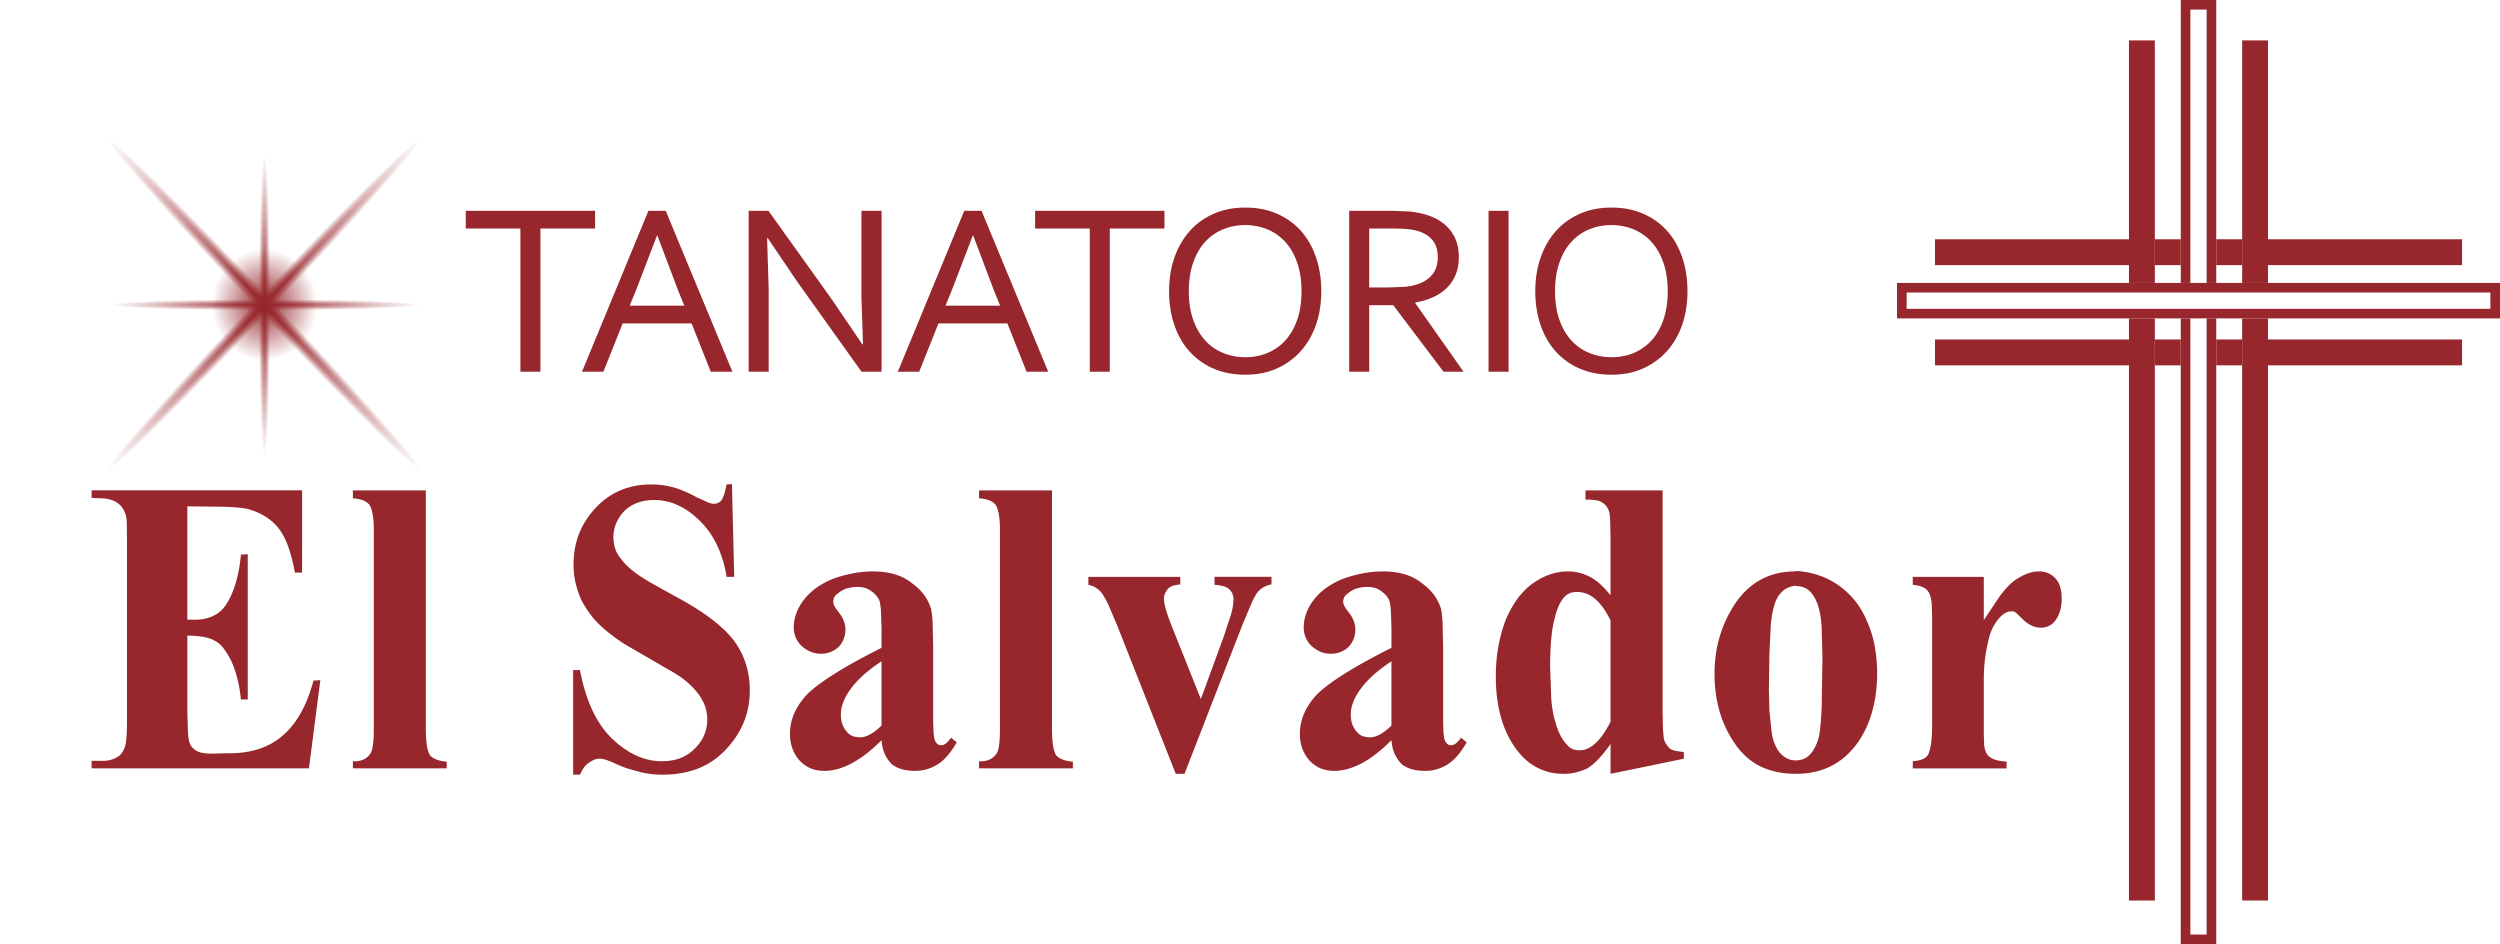 <?xml version="1.0" encoding="UTF-8" standalone="no"?>
<svg
   xmlns:dc="http://purl.org/dc/elements/1.1/"
   xmlns:cc="http://creativecommons.org/ns#"
   xmlns:rdf="http://www.w3.org/1999/02/22-rdf-syntax-ns#"
   xmlns:svg="http://www.w3.org/2000/svg"
   xmlns="http://www.w3.org/2000/svg"
   xmlns:xlink="http://www.w3.org/1999/xlink"
   xmlns:sodipodi="http://sodipodi.sourceforge.net/DTD/sodipodi-0.dtd"
   xmlns:inkscape="http://www.inkscape.org/namespaces/inkscape"
   width="247.697"
   height="93.544"
   version="1.1"
   id="svg22"
   sodipodi:docname="tana_ElSalvador.svg"
   inkscape:version="0.92.0 r15299">
  <defs
     id="defs26">
    <radialGradient
       inkscape:collect="always"
       xlink:href="#linearGradient4571"
       id="radialGradient4522"
       cx="155.719"
       cy="3.952"
       fx="155.719"
       fy="3.952"
       r="5.219"
       gradientTransform="matrix(1.261,0,0,0.046,-74.041,-111.28)"
       gradientUnits="userSpaceOnUse" />
    <linearGradient
       id="linearGradient4571"
       inkscape:collect="always">
      <stop
         id="stop4567"
         offset="0"
         style="stop-color:#97272c;stop-opacity:1" />
      <stop
         id="stop4569"
         offset="1"
         style="stop-color:#97272c;stop-opacity:0" />
    </linearGradient>
    <radialGradient
       inkscape:collect="always"
       xlink:href="#linearGradient4571"
       id="radialGradient4522-7"
       cx="155.719"
       cy="3.952"
       fx="155.719"
       fy="3.952"
       r="5.219"
       gradientTransform="matrix(1.261,0,0,0.046,-307.475,122.154)"
       gradientUnits="userSpaceOnUse" />
    <radialGradient
       inkscape:collect="always"
       xlink:href="#linearGradient4571"
       id="radialGradient4522-1"
       cx="155.719"
       cy="3.952"
       fx="155.719"
       fy="3.952"
       r="5.219"
       gradientTransform="matrix(0.881,0,0,0.03,27.875,7.83)"
       gradientUnits="userSpaceOnUse" />
    <radialGradient
       inkscape:collect="always"
       xlink:href="#linearGradient4571"
       id="radialGradient4522-7-1"
       cx="155.719"
       cy="3.952"
       fx="155.719"
       fy="3.952"
       r="5.219"
       gradientTransform="matrix(0.81,0,0,0.032,-118.177,164.935)"
       gradientUnits="userSpaceOnUse" />
    <radialGradient
       inkscape:collect="always"
       xlink:href="#linearGradient4571"
       id="radialGradient4595"
       cx="156.294"
       cy="5.296"
       fx="156.294"
       fy="5.296"
       r="1.567"
       gradientUnits="userSpaceOnUse"
       gradientTransform="translate(8.769,2.651)" />
  </defs>
  <sodipodi:namedview
     pagecolor="#ffffff"
     bordercolor="#666666"
     borderopacity="1"
     objecttolerance="10"
     gridtolerance="10"
     guidetolerance="10"
     inkscape:pageopacity="0"
     inkscape:pageshadow="2"
     inkscape:window-width="1920"
     inkscape:window-height="1137"
     id="namedview24"
     showgrid="false"
     inkscape:zoom="5.9062934"
     inkscape:cx="88.600709"
     inkscape:cy="40.847132"
     inkscape:window-x="1192"
     inkscape:window-y="520"
     inkscape:window-maximized="1"
     inkscape:current-layer="svg22" />
  <g
     fill-rule="evenodd"
     fill="#003e74"
     id="g6"
     style="fill:#97272c;fill-opacity:1">
    <path
       d="M196.552 57.155v4.285l1.6-2.392c.49-.652.947-1.145 1.374-1.478.427-.305.847-.541 1.262-.707a3.25 3.25 0 0 1 1.223-.25c.352 0 .665.063.94.188s.515.299.716.521a2.13 2.13 0 0 1 .451.832c.1.333.151.721.151 1.165s-.05.838-.151 1.186a3.02 3.02 0 0 1-.451.936c-.177.249-.389.437-.641.562s-.514.188-.79.188c-.326 0-.627-.063-.902-.188s-.541-.298-.791-.521l-.564-.54c-.126-.139-.214-.223-.264-.249-.075-.057-.151-.091-.226-.104a1.23 1.23 0 0 0-.227-.021c-.176 0-.345.042-.508.125s-.32.193-.471.333a4.52 4.52 0 0 0-.678.872 4.93 4.93 0 0 0-.489 1.124 18.49 18.49 0 0 0-.415 2.06c-.099.707-.149 1.463-.149 2.267v4.328V72.8l.037.998c.026.249.063.431.112.54.051.195.133.354.246.479a1.53 1.53 0 0 0 .395.313 2.26 2.26 0 0 0 .584.208c.237.056.533.097.885.125v.666h-9.297v-.708c.376-.027.689-.09.94-.187a1.13 1.13 0 0 0 .564-.438c.126-.222.225-.582.301-1.082s.113-1.164.113-1.996V61.191l-.038-1.29c-.024-.333-.063-.582-.113-.749-.049-.194-.118-.36-.207-.499s-.193-.25-.319-.333c-.1-.083-.258-.159-.47-.229s-.471-.118-.771-.146v-.791h7.038zm-18.622.874c-.302.028-.584.104-.848.229s-.508.326-.732.604c-.227.25-.415.631-.565 1.145s-.264 1.157-.339 1.934l-.132 2.746-.056 3.661.056 2.101.207 1.977c.05.472.15.888.301 1.248s.326.665.528.915c.225.25.469.438.732.563s.533.187.81.187.527-.042.753-.125.427-.208.602-.374c.227-.222.421-.492.585-.812a5.06 5.06 0 0 0 .396-1.102c.124-.639.212-1.616.263-2.934l.075-4.889-.075-2.892c-.051-.791-.139-1.407-.263-1.851-.102-.416-.239-.784-.415-1.103s-.376-.575-.603-.77a1.94 1.94 0 0 0-.564-.313 2.17 2.17 0 0 0-.715-.104v-.041zm-.038-1.457a8.14 8.14 0 0 1 2.146.375c.703.223 1.368.541 1.994.957.653.444 1.225.964 1.714 1.561a8.31 8.31 0 0 1 1.224 2.059c.351.777.607 1.603.771 2.476a14.61 14.61 0 0 1 .244 2.684c0 1.359-.156 2.607-.471 3.744s-.771 2.149-1.374 3.037c-.752 1.082-1.644 1.886-2.672 2.413s-2.209.791-3.538.791c-1.305 0-2.453-.236-3.445-.708s-1.838-1.206-2.541-2.205a10.89 10.89 0 0 1-1.561-3.244c-.339-1.165-.509-2.414-.509-3.744 0-1.359.182-2.629.546-3.808a12.14 12.14 0 0 1 1.6-3.307c.703-.999 1.544-1.755 2.522-2.268s2.095-.771 3.35-.771v-.042zm-18.321 4.909c-.452-.942-.954-1.649-1.506-2.121s-1.155-.707-1.808-.707a2.2 2.2 0 0 0-.62.083c-.188.056-.358.153-.509.291-.227.195-.433.479-.62.854s-.346.838-.471 1.393c-.15.527-.264 1.193-.339 1.997s-.113 1.748-.113 2.83l.113 3.141c.075.902.2 1.63.376 2.185.151.582.339 1.082.565 1.498s.476.748.752.997c.125.14.282.244.47.313s.409.104.66.104c.526 0 1.047-.234 1.562-.707s1.01-1.179 1.487-2.121v-10.03zm5.158-12.895v21.883l.037 1.81.076.854c.049.222.124.409.225.561a3.8 3.8 0 0 0 .339.438c.125.111.314.194.564.249a6.3 6.3 0 0 0 .866.125v.666l-7.265 1.498v-2.955c-.427.611-.829 1.11-1.205 1.498s-.74.694-1.092.916a6.04 6.04 0 0 1-1.11.396 5.03 5.03 0 0 1-1.224.146c-1.079 0-2.051-.257-2.917-.771s-1.624-1.311-2.277-2.393c-.526-.887-.916-1.871-1.166-2.953s-.376-2.261-.376-3.536c0-1.026.08-1.997.244-2.912s.395-1.775.696-2.58a10.13 10.13 0 0 1 1.147-2.121c.439-.61.936-1.123 1.487-1.54.576-.416 1.161-.728 1.75-.936a5.45 5.45 0 0 1 1.826-.313 4.38 4.38 0 0 1 1.167.146 5.54 5.54 0 0 1 1.016.396 4.75 4.75 0 0 1 .998.707c.339.306.684.68 1.035 1.124v-5.741l-.038-1.706c-.025-.443-.063-.734-.112-.874a1.74 1.74 0 0 0-.283-.541c-.112-.139-.244-.25-.396-.333-.125-.11-.326-.187-.602-.229s-.628-.063-1.054-.063v-.914h7.644zm-26.867 23.256v-6.324c-.753.5-1.406 1.005-1.958 1.52s-1.003 1.046-1.354 1.601c-.126.194-.232.382-.319.562a3.38 3.38 0 0 0-.208.521c-.075.194-.126.382-.15.562a4.08 4.08 0 0 0-.037.562c0 .333.05.639.149.916a2.25 2.25 0 0 0 .453.749 1.25 1.25 0 0 0 .564.416 2.16 2.16 0 0 0 .752.125c.301 0 .627-.099.979-.292s.729-.485 1.13-.873v-.045zm0 1.497c-1.054 1.055-2.052 1.823-2.993 2.31s-1.825.728-2.653.728a3.65 3.65 0 0 1-1.318-.229c-.4-.153-.776-.409-1.128-.77a3.67 3.67 0 0 1-.734-1.207c-.164-.443-.244-.929-.244-1.455 0-.722.144-1.408.433-2.06s.709-1.27 1.26-1.853c.578-.582 1.48-1.261 2.711-2.037s2.785-1.637 4.668-2.58V62.23l-.057-1.705c-.038-.443-.082-.763-.132-.957a1.95 1.95 0 0 0-.32-.541c-.139-.166-.308-.318-.508-.457-.175-.139-.377-.243-.604-.313s-.464-.104-.714-.104c-.401 0-.766.049-1.091.146a2.28 2.28 0 0 0-.867.479c-.175.111-.301.236-.376.374a.95.95 0 0 0-.113.458c0 .139.045.291.132.458s.22.359.396.582c.227.277.396.562.509.853a2.35 2.35 0 0 1 .169.853c0 .333-.056.646-.169.937s-.271.548-.471.77c-.226.222-.49.396-.79.521s-.628.188-.98.188c-.4 0-.758-.07-1.072-.209s-.607-.332-.885-.582c-.25-.25-.438-.527-.563-.832a2.5 2.5 0 0 1-.188-.957 4.13 4.13 0 0 1 .264-1.456 5.03 5.03 0 0 1 .789-1.373c.353-.443.767-.832 1.243-1.165s1.028-.624 1.656-.873c.627-.222 1.267-.396 1.92-.521a10.56 10.56 0 0 1 1.994-.188c.804 0 1.525.098 2.165.292s1.198.485 1.675.873c.502.361.902.749 1.204 1.165a4.7 4.7 0 0 1 .679 1.332c.075.276.131.741.169 1.393l.056 2.518v7.322l.038 1.103.075.562c.025.111.063.208.113.291s.101.152.151.208a.44.44 0 0 0 .188.125c.075.027.15.041.226.041.151 0 .309-.063.471-.187s.332-.313.508-.562l.565.457c-.302.527-.608.972-.923 1.331a4.54 4.54 0 0 1-.997.874c-.327.194-.672.347-1.035.458s-.759.166-1.186.166c-.478 0-.91-.055-1.299-.166s-.722-.277-.997-.499c-.276-.278-.502-.604-.678-.978s-.289-.826-.339-1.353v-.043zm-21.37 3.329l-5.797-14.687-.902-2.121c-.277-.556-.515-.957-.716-1.207-.15-.166-.327-.313-.527-.437s-.439-.216-.715-.271v-.791h9.109v.749c-.276.028-.508.069-.696.125a1.22 1.22 0 0 0-.47.25 1.92 1.92 0 0 0-.339.499c-.075.166-.113.361-.113.582 0 .25.069.61.207 1.082s.345 1.054.621 1.747l2.824 7.072 2.258-6.157.733-2.225c.164-.625.245-1.117.245-1.478a1.41 1.41 0 0 0-.113-.583 1.22 1.22 0 0 0-.301-.416c-.125-.138-.313-.242-.564-.312a4.91 4.91 0 0 0-.903-.146v-.791h5.646v.749c-.276.055-.521.139-.734.25a2.09 2.09 0 0 0-.583.457c-.176.194-.389.563-.64 1.103l-.903 2.143-5.759 14.812h-.868zm-12.261-28.082v23.63c0 .693.038 1.255.112 1.685s.176.743.301.937c.151.166.365.305.641.416s.615.18 1.016.208v.666h-9.297v-.708c.376.028.709-.021.998-.146a1.62 1.62 0 0 0 .697-.562c.125-.139.22-.416.281-.832s.094-.956.094-1.622v-19.72c0-.639-.037-1.166-.112-1.582s-.175-.721-.301-.915c-.15-.193-.357-.347-.621-.458s-.609-.18-1.036-.208v-.789h7.227zM87.34 71.842v-6.324c-.753.5-1.406 1.005-1.958 1.52s-1.003 1.046-1.354 1.601c-.125.194-.232.382-.32.562s-.156.354-.207.521a2.53 2.53 0 0 0-.15.562 4.08 4.08 0 0 0-.038.562c0 .333.051.639.151.916a2.26 2.26 0 0 0 .452.749 1.26 1.26 0 0 0 .565.416c.224.083.476.125.751.125.301 0 .628-.099.979-.292s.728-.485 1.13-.873v-.045zm0 1.497c-1.055 1.055-2.052 1.823-2.992 2.31s-1.826.728-2.654.728c-.478 0-.917-.075-1.318-.229s-.778-.409-1.129-.77a3.67 3.67 0 0 1-.733-1.207c-.164-.443-.245-.929-.245-1.455a5.01 5.01 0 0 1 .434-2.06c.288-.652.708-1.27 1.26-1.853.578-.582 1.481-1.261 2.711-2.037s2.785-1.637 4.667-2.58V62.23l-.057-1.705c-.038-.443-.082-.763-.131-.957-.076-.194-.182-.374-.32-.541a2.54 2.54 0 0 0-.508-.457 1.82 1.82 0 0 0-.603-.313c-.226-.069-.464-.104-.715-.104a3.82 3.82 0 0 0-1.091.146 2.26 2.26 0 0 0-.866.479c-.176.111-.301.236-.376.374a.95.95 0 0 0-.113.458c0 .139.044.291.132.458s.219.359.395.582c.226.277.396.562.508.853a2.35 2.35 0 0 1 .17.853 2.57 2.57 0 0 1-.17.937c-.112.291-.27.548-.471.77-.225.222-.489.396-.791.521a2.53 2.53 0 0 1-.979.188c-.401 0-.759-.07-1.073-.209s-.608-.332-.885-.582c-.25-.25-.438-.527-.563-.832a2.5 2.5 0 0 1-.189-.957 4.13 4.13 0 0 1 .264-1.456 5.01 5.01 0 0 1 .79-1.373c.352-.443.766-.832 1.242-1.165a8.07 8.07 0 0 1 1.657-.873c.627-.222 1.267-.396 1.92-.521a10.57 10.57 0 0 1 1.994-.188c.804 0 1.525.098 2.165.292a4.82 4.82 0 0 1 1.674.873c.503.361.904.749 1.205 1.165a4.67 4.67 0 0 1 .677 1.332c.077.276.132.741.17 1.393l.056 2.518v7.322l.038 1.103.075.562c.025.111.063.208.113.291s.1.152.15.208.113.098.188.125a.67.67 0 0 0 .227.041c.151 0 .308-.063.47-.187s.333-.313.508-.562l.564.457a8.27 8.27 0 0 1-.921 1.331c-.314.361-.647.652-.998.874a4.68 4.68 0 0 1-1.036.458c-.363.111-.758.166-1.186.166-.476 0-.909-.055-1.298-.166s-.722-.277-.998-.499c-.275-.278-.5-.604-.677-.978s-.289-.826-.338-1.353v-.043zM72.52 47.961l.226 9.194h-.753c-.175-1.109-.482-2.136-.921-3.078s-1.011-1.762-1.713-2.455-1.43-1.213-2.183-1.561-1.531-.52-2.334-.52c-.626 0-1.186.09-1.675.271s-.922.451-1.298.812a3.88 3.88 0 0 0-.81 1.206 3.49 3.49 0 0 0-.282 1.373c0 .305.031.597.094.874a2.75 2.75 0 0 0 .283.749c.201.333.438.651.715.956s.614.61 1.016.915c.276.223.747.535 1.411.937l2.579 1.436c1.456.776 2.672 1.54 3.651 2.288s1.732 1.484 2.258 2.205a7.67 7.67 0 0 1 1.129 2.268c.251.817.376 1.671.376 2.558 0 1.165-.207 2.24-.62 3.226s-1.023 1.892-1.826 2.724-1.72 1.443-2.748 1.831-2.171.583-3.426.583a10.04 10.04 0 0 1-1.148-.063 9.15 9.15 0 0 1-1.073-.188l-1.185-.333c-.439-.138-.922-.332-1.45-.582-.302-.139-.571-.242-.809-.313a2.31 2.31 0 0 0-.659-.104 1.19 1.19 0 0 0-.47.104 3.21 3.21 0 0 0-.546.313 1.7 1.7 0 0 0-.471.458c-.137.194-.269.429-.394.707h-.678v-10.36h.678c.276 1.47.671 2.767 1.185 3.89s1.16 2.073 1.939 2.851c.777.748 1.581 1.317 2.408 1.705s1.683.582 2.56.582c.704 0 1.323-.104 1.864-.312s1.009-.521 1.41-.937c.428-.416.741-.866.942-1.352a3.93 3.93 0 0 0 .301-1.519c0-.333-.038-.658-.113-.978a3.47 3.47 0 0 0-.376-.937c-.151-.305-.345-.596-.583-.874a9.94 9.94 0 0 0-.809-.832c-.327-.305-.771-.63-1.337-.977l-2.051-1.187-2.935-1.705c-.803-.528-1.457-1.013-1.958-1.457-.501-.416-.941-.866-1.317-1.351a10.22 10.22 0 0 1-.979-1.52c-.25-.555-.446-1.123-.583-1.706a7.97 7.97 0 0 1-.206-1.83c0-1.109.181-2.129.545-3.058s.909-1.782 1.637-2.56 1.55-1.358 2.466-1.746 1.926-.583 3.029-.583a8.6 8.6 0 0 1 1.224.083 8.14 8.14 0 0 1 1.147.25 9.85 9.85 0 0 1 .96.354c.364.153.748.34 1.148.562l1.054.479c.276.124.502.187.678.187.151 0 .29-.027.414-.083a1 1 0 0 0 .339-.25c.05-.055.094-.131.131-.228l.132-.313c.05-.139.094-.298.132-.479l.131-.562.527-.038zm-30.328.625v23.63c0 .693.038 1.255.112 1.685s.176.743.301.937c.15.166.365.305.64.416s.615.18 1.016.208v.666h-9.297v-.708c.376.028.709-.021.998-.146s.52-.312.697-.562c.125-.139.219-.416.281-.832s.094-.956.094-1.622v-19.72c0-.639-.037-1.166-.113-1.582s-.175-.721-.3-.915c-.15-.193-.357-.347-.621-.458s-.609-.18-1.035-.208v-.789h7.227zm-23.628 1.58v11.232h.489c.803.028 1.493-.097 2.071-.373a3.08 3.08 0 0 0 1.354-1.249c.352-.554.647-1.234.885-2.038s.408-1.733.508-2.787l.677-.042v14.395h-.677c-.075-.749-.194-1.442-.357-2.081a10.41 10.41 0 0 0-.584-1.705c-.25-.499-.508-.922-.772-1.269a2.61 2.61 0 0 0-.883-.77c-.301-.167-.678-.292-1.129-.375s-.979-.125-1.581-.125v7.697l.056 1.894c.038.457.082.769.132.935a1.54 1.54 0 0 0 .225.458 1.44 1.44 0 0 0 .414.374c.151.112.358.195.622.25s.57.083.923.083l1.504-.041c1.155.028 2.196-.104 3.125-.396a6.78 6.78 0 0 0 2.446-1.352c.702-.61 1.306-1.366 1.808-2.268s.915-1.962 1.242-3.184l.678-.041-1.129 8.737H9.078v-.749h.791c.351.028.677.007.979-.063a2.62 2.62 0 0 0 .79-.313c.151-.083.289-.208.414-.374s.226-.36.301-.583c.075-.166.132-.464.17-.894a20.47 20.47 0 0 0 .056-1.685v-18.14l-.019-1.478c-.012-.374-.043-.645-.094-.811-.075-.222-.169-.43-.282-.624s-.245-.347-.395-.458a2.27 2.27 0 0 0-.809-.438c-.314-.097-.684-.146-1.111-.146l-.791-.041v-.748h20.854v8.153h-.716c-.176-.971-.389-1.81-.64-2.517s-.539-1.282-.866-1.727a5.07 5.07 0 0 0-1.166-1.145 6.02 6.02 0 0 0-1.543-.77c-.327-.139-.817-.235-1.469-.291s-1.455-.084-2.408-.084l-2.56-.033zm206.149-16.53h19.224v2.563h-19.224v-2.563zm-5.129 0h2.566v2.563h-2.566v-2.563zm-6.084 0h2.567v2.563H213.5v-2.563zm-21.786 2.562v-2.563h19.223v2.563h-19.223zm32.999-12.495h19.224v2.563h-19.224v-2.563zm-5.129 0h2.566v2.563h-2.566v-2.563zm-6.084 0h2.567v2.563H213.5v-2.563zm-21.786 2.564v-2.563h19.223v2.563h-19.223z"
       id="path2"
       style="fill:#97272c;fill-opacity:1" />
    <path
       d="M213.5 31.548v57.674h-2.563V31.548h2.563zM210.937 4h2.563v24.033h-2.563V4zm13.776 27.548v57.674h-2.563V31.548h2.563zM222.15 4h2.563v24.033h-2.563V4z"
       id="path4"
       style="fill:#97272c;fill-opacity:1" />
  </g>
  <path
     fill="#003e74"
     d="M219.584 31.548v61.996h-3.517V31.548h.952v61.043h1.611V31.548h.954zM216.544 0h3.04v28.033h-.953V.952h-1.611v27.081h-.952V0h.476z"
     id="path8"
     style="fill:#97272c;fill-opacity:1" />
  <path
     fill="#003e74"
     d="M188.906 28.985v1.611h57.838v-1.611h-57.838zm-.952 2.087v-3.04h59.743v3.516h-59.743v-.476zm-20.76-2.214c0 1.209-.178 2.316-.528 3.33-.352 1.009-.856 1.881-1.514 2.609s-1.447 1.303-2.368 1.714c-.927.411-1.96.615-3.105.615-1.187 0-2.244-.204-3.183-.615a6.76 6.76 0 0 1-2.377-1.714c-.649-.729-1.146-1.6-1.488-2.609s-.517-2.121-.517-3.33c0-1.217.178-2.333.533-3.346s.86-1.889 1.513-2.622 1.443-1.298 2.373-1.709 1.968-.615 3.121-.615c1.178 0 2.232.204 3.162.615s1.724.981 2.373 1.709c.649.733 1.146 1.608 1.488 2.622s.517 2.129.517 3.346m-1.959 0c0-1.075-.146-2.019-.431-2.837s-.678-1.502-1.178-2.052-1.096-.965-1.777-1.246-1.41-.423-2.195-.423-1.518.143-2.195.423a4.93 4.93 0 0 0-1.777 1.246c-.5.549-.893 1.233-1.178 2.052s-.431 1.763-.431 2.837.145 2.015.435 2.833.687 1.494 1.187 2.043a4.87 4.87 0 0 0 1.777 1.238c.678.281 1.414.419 2.207.419.781 0 1.514-.138 2.184-.419s1.26-.688 1.765-1.238.893-1.229 1.178-2.043.429-1.758.429-2.833zm-17.75 7.975v-15.95h1.984v15.95h-1.984zM135.66 22.642v5.838h1.951l1.55-.062c.427-.036.811-.11 1.149-.211.687-.208 1.216-.538 1.588-.989s.558-1.046.558-1.775c-.008-.684-.186-1.233-.533-1.653s-.826-.716-1.442-.9c-.29-.085-.637-.15-1.042-.187s-.914-.061-1.538-.061h-2.241zm0 7.596v6.595h-1.984v-15.95h4.204l1.811.077a8.9 8.9 0 0 1 1.36.245c1.133.301 1.996.818 2.592 1.547s.897 1.636.897 2.724c0 .647-.104 1.221-.314 1.73s-.504.953-.885 1.327a4.57 4.57 0 0 1-1.364.916 7.16 7.16 0 0 1-1.761.525v.049l4.795 6.811h-1.984l-4.984-6.595h-2.383zm-4.748-1.38c0 1.209-.178 2.316-.529 3.33-.352 1.009-.856 1.881-1.513 2.609a6.99 6.99 0 0 1-2.369 1.714c-.922.411-1.96.615-3.104.615-1.187 0-2.245-.204-3.183-.615a6.77 6.77 0 0 1-2.377-1.714c-.649-.729-1.145-1.6-1.488-2.609s-.517-2.121-.517-3.33c0-1.217.177-2.333.533-3.346s.86-1.889 1.513-2.622 1.442-1.298 2.373-1.709c.926-.411 1.968-.615 3.121-.615 1.178 0 2.232.204 3.163.615s1.724.981 2.373 1.709c.648.733 1.145 1.608 1.488 2.622s.516 2.129.516 3.346zm-1.96 0c0-1.075-.145-2.019-.43-2.837s-.678-1.502-1.179-2.052a4.94 4.94 0 0 0-1.777-1.246c-.678-.281-1.409-.423-2.195-.423a5.71 5.71 0 0 0-2.195.423c-.683.281-1.273.696-1.778 1.246-.5.549-.893 1.233-1.178 2.052s-.43 1.763-.43 2.837.145 2.015.434 2.833.687 1.494 1.187 2.043 1.096.96 1.778 1.238a5.78 5.78 0 0 0 2.208.419c.781 0 1.513-.138 2.183-.419a4.97 4.97 0 0 0 1.765-1.238c.504-.55.894-1.229 1.179-2.043s.428-1.758.428-2.833zm-18.994 7.975h-1.984V22.642h-5.416v-1.759h12.815v1.759h-5.416v14.191zM96.38 23.35l-2.079 5.418-.625 1.519h5.419l-.624-1.522-2.042-5.415h-.049zm-7.428 13.483l6.585-15.95h1.711l6.61 15.95h-2.146l-1.901-4.788h-6.829l-1.91 4.788h-2.12zm-6.46-7.06l2.943 4.34h.07l-.157-4.742v-8.488h1.997v15.95h-1.984l-6.35-8.891-2.935-4.339h-.074l.157 5.088v8.142h-1.984v-15.95h1.959l6.358 8.89zM65.09 23.35l-2.079 5.418-.624 1.519h5.419l-.625-1.522-2.042-5.415h-.049zm-7.428 13.483l6.585-15.95h1.711l6.61 15.95h-2.146l-1.901-4.788h-6.829l-1.91 4.788h-2.12zm-4.117 0h-1.984V22.642h-5.415v-1.759H58.96v1.759h-5.416v14.191z"
     id="path10"
     style="fill:#97272c;fill-opacity:1" />
  <g
     transform="matrix(3.35,0,0,3.548,-526.749,1.998)"
     id="g4644">
    <ellipse
       transform="rotate(45)"
       ry="0.241"
       rx="6.581"
       cy="-111.098"
       cx="122.336"
       id="path4510"
       style="opacity:1;fill:url(#radialGradient4522);fill-opacity:1;stroke:none;stroke-width:4.088;stroke-miterlimit:4;stroke-dasharray:none;stroke-opacity:1" />
    <ellipse
       transform="matrix(-0.707,0.707,0.707,0.707,0,0)"
       ry="0.241"
       rx="6.581"
       cy="122.336"
       cx="-111.098"
       id="path4510-7"
       style="opacity:1;fill:url(#radialGradient4522-7);fill-opacity:1;stroke:none;stroke-width:4.088;stroke-miterlimit:4;stroke-dasharray:none;stroke-opacity:1" />
    <ellipse
       ry="0.155"
       rx="4.598"
       cy="7.947"
       cx="165.063"
       id="path4510-8"
       style="opacity:1;fill:url(#radialGradient4522-1);fill-opacity:1;stroke:none;stroke-width:2.739;stroke-miterlimit:4;stroke-dasharray:none;stroke-opacity:1" />
    <ellipse
       transform="matrix(0,1,1,0,0,0)"
       ry="0.168"
       rx="4.227"
       cy="165.063"
       cx="7.947"
       id="path4510-7-3"
       style="opacity:1;fill:url(#radialGradient4522-7-1);fill-opacity:1;stroke:none;stroke-width:2.739;stroke-miterlimit:4;stroke-dasharray:none;stroke-opacity:1" />
    <circle
       r="1.567"
       cy="7.947"
       cx="165.063"
       id="path4587"
       style="opacity:1;fill:url(#radialGradient4595);fill-opacity:1;stroke:none;stroke-width:4;stroke-miterlimit:4;stroke-dasharray:none;stroke-opacity:1" />
  </g>
</svg>
